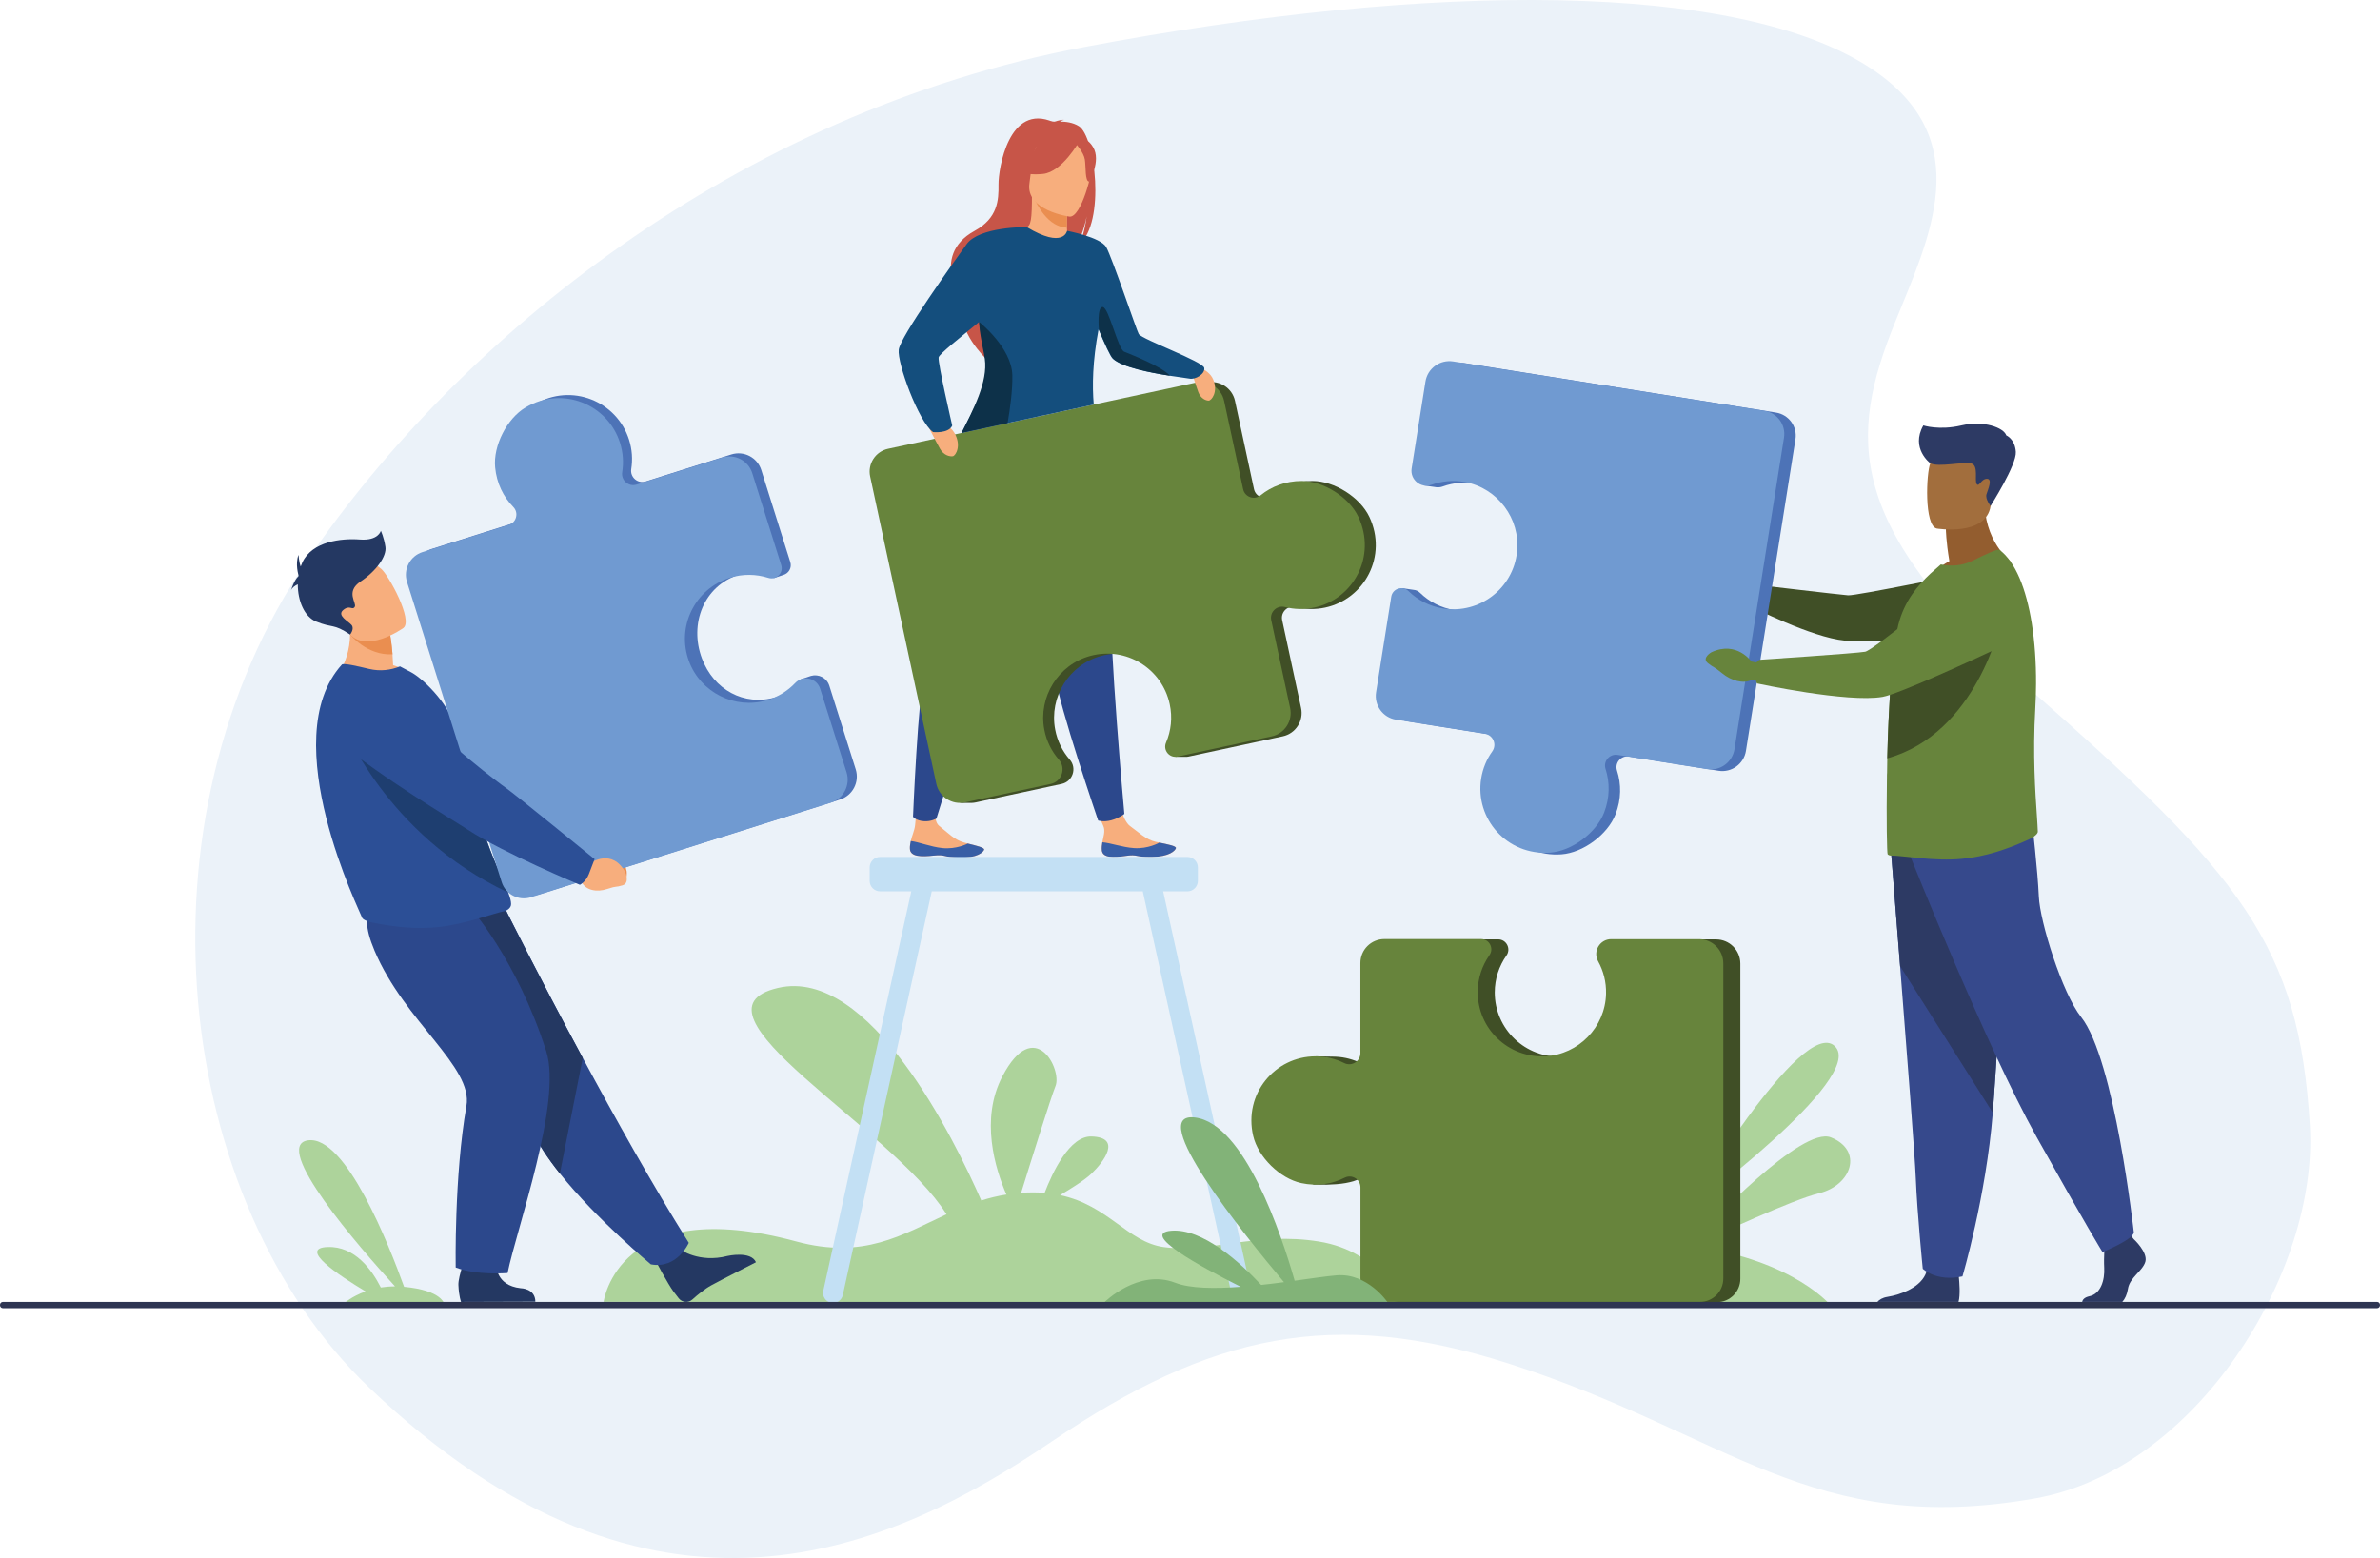 <?xml version="1.0" encoding="utf-8"?>
<!-- Generator: Adobe Illustrator 24.1.2, SVG Export Plug-In . SVG Version: 6.00 Build 0)  -->
<svg version="1.1" id="Capa_1" xmlns="http://www.w3.org/2000/svg" xmlns:xlink="http://www.w3.org/1999/xlink" x="0px" y="0px"
	 viewBox="0 0 491.73 321.99" style="enable-background:new 0 0 491.73 321.99;" xml:space="preserve">
<style type="text/css">
	.st0{fill:#5FA844;}
	.st1{fill:none;stroke:#FFFFFF;stroke-miterlimit:10;}
	.st2{fill:#FFFFFF;}
	.st3{fill:#A0C1E7;}
	.st4{fill:#CEDFF4;}
	.st5{fill:#365684;}
	.st6{fill:#144E7D;}
	.st7{opacity:0.68;fill:#F4F4F4;}
	.st8{fill:#235988;}
	.st9{fill:none;stroke:#144E7D;stroke-width:2;stroke-miterlimit:10;}
	.st10{opacity:0.08;fill:#636667;}
	.st11{fill:none;stroke:#5FA844;stroke-width:7;stroke-linecap:round;stroke-miterlimit:10;}
	.st12{fill:#154D7C;}
	.st13{fill:none;stroke:#154D7C;stroke-width:2;stroke-miterlimit:10;}
	.st14{fill:#0F3650;}
	.st15{opacity:0.16;fill:#154D7C;}
	.st16{fill:none;stroke:url(#SVGID_7_);stroke-miterlimit:10;}
	.st17{fill:none;stroke:url(#SVGID_8_);stroke-miterlimit:10;}
	.st18{fill:none;stroke:url(#SVGID_9_);stroke-miterlimit:10;}
	.st19{fill:none;stroke:url(#SVGID_10_);stroke-miterlimit:10;}
	.st20{fill:none;stroke:url(#SVGID_11_);stroke-miterlimit:10;}
	.st21{fill:none;stroke:url(#SVGID_12_);stroke-miterlimit:10;}
	.st22{fill:#61883B;}
	.st23{fill:none;stroke:#61883B;stroke-width:2;stroke-miterlimit:10;}
	.st24{fill:#3D5126;}
	.st25{opacity:0.16;fill:#61883B;}
	.st26{fill:none;stroke:#61883B;stroke-miterlimit:10;}
	.st27{opacity:0.16;}
	.st28{fill:none;stroke:#154D7C;stroke-miterlimit:10;}
	.st29{fill:#636667;}
	.st30{opacity:0.08;}
	.st31{fill:#646768;}
	.st32{fill:#113751;}
	.st33{fill:url(#SVGID_13_);}
	.st34{fill:url(#SVGID_14_);}
	.st35{fill:url(#SVGID_15_);}
	.st36{fill:url(#SVGID_16_);}
	.st37{fill:url(#SVGID_17_);}
	.st38{fill:url(#SVGID_18_);}
	.st39{opacity:0.2;fill:url(#SVGID_19_);}
	.st40{opacity:0.2;}
	.st41{opacity:0;fill:#020203;}
	.st42{opacity:0.091;fill:#020203;}
	.st43{opacity:0.182;fill:#020203;}
	.st44{opacity:0.273;fill:#020203;}
	.st45{opacity:0.364;fill:#020203;}
	.st46{opacity:0.455;fill:#020203;}
	.st47{opacity:0.545;fill:#020203;}
	.st48{opacity:0.636;fill:#020203;}
	.st49{opacity:0.727;fill:#020203;}
	.st50{opacity:0.818;fill:#020203;}
	.st51{opacity:0.909;fill:#020203;}
	.st52{fill:#020203;}
	.st53{fill:url(#SVGID_20_);}
	.st54{fill:url(#SVGID_21_);}
	.st55{opacity:0.818;fill:url(#SVGID_22_);}
	.st56{opacity:0.6;fill:url(#SVGID_23_);}
	.st57{fill:url(#SVGID_24_);}
	.st58{fill:url(#SVGID_25_);}
	.st59{fill:#BDBEC0;}
	.st60{fill:url(#SVGID_26_);}
	.st61{opacity:0.6;fill:url(#SVGID_27_);}
	.st62{fill:url(#SVGID_28_);}
	.st63{fill:url(#SVGID_29_);}
	.st64{fill:#374C22;}
	.st65{fill:url(#SVGID_30_);}
	.st66{fill:url(#SVGID_31_);}
	.st67{fill:url(#SVGID_32_);}
	.st68{fill:url(#SVGID_33_);}
	.st69{opacity:0.5;fill:url(#SVGID_34_);}
	.st70{fill:url(#SVGID_35_);}
	.st71{fill:url(#SVGID_36_);}
	.st72{fill:#E7E8E9;}
	.st73{fill:url(#SVGID_37_);}
	.st74{opacity:0.5;fill:url(#SVGID_38_);}
	.st75{fill:url(#SVGID_39_);}
	.st76{fill:url(#SVGID_40_);}
	.st77{fill:url(#SVGID_41_);}
	.st78{opacity:0.5;fill:url(#SVGID_42_);}
	.st79{fill:url(#SVGID_43_);}
	.st80{fill:#32265F;}
	.st81{fill:#3F277A;}
	.st82{fill:url(#SVGID_44_);}
	.st83{fill:#544394;}
	.st84{fill:url(#SVGID_45_);}
	.st85{fill:url(#SVGID_46_);}
	.st86{opacity:0.8;fill:url(#SVGID_47_);}
	.st87{opacity:0.6;fill:url(#SVGID_48_);}
	.st88{opacity:0.5;fill:url(#SVGID_49_);}
	.st89{opacity:0.5;fill:url(#SVGID_50_);}
	.st90{opacity:0.5;fill:url(#SVGID_51_);}
	.st91{fill:url(#SVGID_52_);}
	.st92{opacity:0.72;fill:#3E5975;}
	.st93{opacity:0.08;fill:#646768;enable-background:new    ;}
	.st94{opacity:0.16;fill:#62883B;enable-background:new    ;}
	.st95{fill:#62883B;}
	.st96{fill:none;stroke:#62883B;stroke-width:2;stroke-miterlimit:10;}
	.st97{fill:#3E5227;}
	.st98{fill:none;stroke:#62883B;stroke-miterlimit:10;}
	.st99{opacity:0.16;fill:#144E7D;enable-background:new    ;}
	.st100{fill:none;stroke:url(#SVGID_55_);stroke-miterlimit:10;}
	.st101{fill:none;stroke:url(#SVGID_56_);stroke-miterlimit:10;}
	.st102{fill:none;stroke:url(#SVGID_57_);stroke-miterlimit:10;}
	.st103{fill:none;stroke:url(#SVGID_58_);stroke-miterlimit:10;}
	.st104{fill:none;stroke:url(#SVGID_59_);stroke-miterlimit:10;}
	.st105{fill:none;stroke:url(#SVGID_60_);stroke-miterlimit:10;}
	.st106{fill:none;stroke:#144E7D;stroke-miterlimit:10;}
	.st107{fill:#FFFFFF;stroke:#000000;stroke-miterlimit:10;}
	.st108{fill:#088B38;}
	.st109{fill:#6FB62C;}
	.st110{fill:#FBFBFB;}
	.st111{fill:#98A43B;}
	.st112{fill:#BBD071;}
	.st113{fill:#4A763A;}
	.st114{filter:url(#Adobe_OpacityMaskFilter);}
	.st115{filter:url(#Adobe_OpacityMaskFilter_1_);}
	.st116{mask:url(#SVGID_67_);fill:url(#SVGID_68_);}
	.st117{fill:url(#SVGID_69_);}
	.st118{filter:url(#Adobe_OpacityMaskFilter_2_);}
	.st119{filter:url(#Adobe_OpacityMaskFilter_3_);}
	.st120{mask:url(#SVGID_70_);fill:url(#SVGID_71_);}
	.st121{fill:url(#SVGID_72_);}
	.st122{fill:#C3C2C2;}
	.st123{fill:#D6D7D7;}
	.st124{fill:#E9E8E8;}
	.st125{fill:#0E2D3D;}
	.st126{fill:#295173;}
	.st127{fill:#EEA886;}
	.st128{fill:#1D3B54;}
	.st129{fill:#EEDAD3;}
	.st130{fill:#D6C5BE;}
	.st131{fill:#FBE6DE;}
	.st132{fill:#E94847;}
	.st133{fill:#EEA987;}
	.st134{fill:#A77961;}
	.st135{fill:#E3D3CC;}
	.st136{fill:#F2E2D9;}
	.st137{fill:#CCBDB7;}
	.st138{fill:#948A84;}
	.st139{fill:#EBD9D0;}
	.st140{fill:#D99B5B;}
	.st141{fill:#2A2C48;}
	.st142{fill:#3A4047;}
	.st143{fill:#323657;}
	.st144{fill:#918783;}
	.st145{fill:#5F5955;}
	.st146{fill:#F6F8FD;}
	.st147{fill:#DFE0E7;}
	.st148{filter:url(#Adobe_OpacityMaskFilter_4_);}
	.st149{filter:url(#Adobe_OpacityMaskFilter_5_);}
	.st150{mask:url(#SVGID_73_);fill:url(#SVGID_74_);}
	.st151{fill:url(#SVGID_75_);}
	.st152{fill:url(#SVGID_76_);}
	.st153{fill:url(#SVGID_77_);}
	.st154{fill:url(#SVGID_78_);}
	.st155{fill:url(#SVGID_79_);}
	.st156{fill:url(#SVGID_80_);}
	.st157{fill:url(#SVGID_81_);}
	.st158{fill:url(#SVGID_82_);}
	.st159{fill:url(#SVGID_83_);}
	.st160{fill:#40446E;}
	.st161{fill:#E9754E;}
	.st162{fill:#D0BFB9;}
	.st163{fill:#4A5081;}
	.st164{fill:#6B77B8;}
	.st165{fill:#262740;}
	.st166{fill:#3E426B;}
	.st167{opacity:0.16;fill:#6395C0;}
	.st168{fill:#D98B52;}
	.st169{fill:#315597;}
	.st170{fill:#486FB5;}
	.st171{fill:#CFBFB7;}
	.st172{fill:#24263D;}
	.st173{fill:#5789C8;}
	.st174{fill:#E1E3ED;}
	.st175{fill:#ABB1DA;}
	.st176{fill:#DBD8E3;}
	.st177{fill:#1D1F33;}
	.st178{fill:#444444;}
	.st179{fill:#C5C2CD;}
	.st180{fill:#764937;}
	.st181{fill:#D08D6C;}
	.st182{fill:#DB9C7C;}
	.st183{fill:#EBEBEB;}
	.st184{filter:url(#Adobe_OpacityMaskFilter_6_);}
	.st185{filter:url(#Adobe_OpacityMaskFilter_7_);}
	.st186{mask:url(#SVGID_84_);fill:url(#SVGID_85_);}
	.st187{filter:url(#Adobe_OpacityMaskFilter_8_);}
	.st188{filter:url(#Adobe_OpacityMaskFilter_9_);}
	.st189{mask:url(#SVGID_86_);fill:url(#SVGID_87_);}
	.st190{fill:none;stroke:#60AA45;stroke-miterlimit:10;}
	.st191{fill:#3F3F3F;}
	.st192{fill:#0FA0C0;}
	.st193{fill:#46B593;}
	.st194{fill:#88BD24;}
	.st195{fill:#5059A4;}
	.st196{fill-rule:evenodd;clip-rule:evenodd;fill:#FFFFFF;}
	.st197{fill:#EBF2F9;}
	.st198{fill:#E0EBF9;}
	.st199{fill:#C0D6F0;}
	.st200{fill:#AFC9EB;}
	.st201{fill:#518C3A;}
	.st202{fill:#60AA45;}
	.st203{fill:#F2A450;}
	.st204{fill:#709AD1;}
	.st205{fill:#E9F2FC;}
	.st206{fill:#B2CBEC;}
	.st207{fill:#FDECDB;}
	.st208{fill:#5B8AC8;}
	.st209{fill:#F4D2B8;}
	.st210{fill:#2C488C;}
	.st211{fill:#5B8AC7;}
	.st212{fill:#477731;}
	.st213{fill:#243862;}
	.st214{fill:#F7B17F;}
	.st215{fill:#EE985E;}
	.st216{fill:#EBF3FC;}
	.st217{fill:#F49749;}
	.st218{fill:#2E3552;}
	.st219{clip-path:url(#SVGID_89_);}
	.st220{opacity:0.6;fill:#E1CBB4;}
	.st221{fill:#969696;}
	.st222{fill:#F0F1E8;}
	.st223{fill:#D9D9D9;}
	.st224{fill:#FAFAFA;}
	.st225{fill:#C2C1C1;}
	.st226{fill:#7F7F7E;}
	.st227{fill:#BFBEBE;}
	.st228{fill:#B5B5B5;}
	.st229{fill:#873F20;}
	.st230{fill:#6B2C18;}
	.st231{fill:#9F9D9D;}
	.st232{fill:#807F7F;}
	.st233{fill:#B57668;}
	.st234{fill:#531C0D;}
	.st235{fill:#3C1211;}
	.st236{fill:#682A0C;}
	.st237{opacity:0.5;}
	.st238{fill:none;stroke:#FFFFFF;stroke-width:3;stroke-miterlimit:10;}
	.st239{fill:none;}
	.st240{fill:#1F2448;}
	.st241{fill:#ADD39B;}
	.st242{fill:#F7AE7D;}
	.st243{fill:#385EA5;}
	.st244{fill:#C75548;}
	.st245{fill:#EA8E50;}
	.st246{fill:#404F26;}
	.st247{fill:#67843C;}
	.st248{fill:#0D3149;}
	.st249{fill:#2D3A64;}
	.st250{fill:#36498C;}
	.st251{fill:#935D2F;}
	.st252{fill:#A26E3D;}
	.st253{fill:#4D73B7;}
	.st254{fill:#C3E0F4;}
	.st255{fill:#1E3E70;}
	.st256{fill:#2C4F96;}
	.st257{fill:#82B378;}
	.st258{fill:#A4D1F2;}
	.st259{fill:#CDE3F7;}
	.st260{fill:#F2FAFF;}
	.st261{fill:#9CC6EB;}
	.st262{fill:#68B576;}
	.st263{fill:#19355A;}
	.st264{fill:#094787;}
	.st265{fill:#F6AC81;}
	.st266{fill:#F5A070;}
	.st267{fill:#ED8F5A;}
	.st268{fill:#E4F1FC;}
	.st269{fill:#309CAA;}
	.st270{fill:#F49A62;}
	.st271{fill:#3472B8;}
	.st272{fill:#0C478D;}
	.st273{fill:#6996CF;}
	.st274{fill:#192D4C;}
	.st275{fill:none;stroke:#F4F4F4;stroke-width:2;stroke-miterlimit:10;}
	.st276{opacity:0.31;fill:#F4F4F4;}
	.st277{fill:#F4F4F4;}
	.st278{clip-path:url(#SVGID_91_);fill:#60AA45;}
	.st279{clip-path:url(#SVGID_93_);fill:#60AA45;}
</style>
<g>
	<path class="st197" d="M76.28,286.77C36.06,248.38,26.45,169.99,63.7,115.49C94.75,70.07,151.94,23.34,224.01,9.72
		c72.07-13.62,135.2-13.61,162.51,4.39c22.35,14.73,11.96,35.23,4.95,52.66c-9.35,23.27-10.73,41.74,27.75,75.53
		c43.93,38.58,55.82,53.06,58.02,90.37c1.79,30.34-23.54,71.15-56.78,77c-46.27,8.14-63.45-13.36-108.72-27.86
		c-36.32-11.63-61.51-6.19-94.43,16.1C184.38,320.2,135.3,343.11,76.28,286.77z"/>
	<path class="st241" d="M272.48,256.58c-12.91-2.08-22.66,2.45-32.04,1.15c-7.48-1.04-11.37-8.6-21.42-10.74
		c2.39-1.41,5.17-3.17,6.5-4.45c2.59-2.49,6.3-7.47,0-7.67c-4.53-0.14-8.06,7.41-9.69,11.65c-1.49-0.12-3.1-0.13-4.85-0.01
		c2.07-6.68,6.12-19.62,7.11-22.1c1.35-3.38-4.31-14.66-10.97-2c-4.67,8.88-1.5,19.13,0.81,24.46c-1.83,0.29-3.55,0.72-5.19,1.23
		c-5.51-12.56-23.02-48.38-42.01-43.93c-20.7,4.85,23.65,28.93,34.83,46.78c-9.14,4.24-17.17,9.38-31.04,5.62
		c-36.88-9.99-39.81,12.48-39.81,12.48l164.82,0.06C289.53,269.12,285.39,258.66,272.48,256.58z"/>
	<path class="st242" d="M227.64,175.73c0.17,1.59,2.41,1.53,4.95,1.15c2.54-0.38,1.88,0.29,5.45,0.22c3.57-0.07,4.76-1.29,4.91-1.8
		c0.14-0.46-1.59-0.78-3.44-1.17c-0.23-0.05-0.47-0.1-0.7-0.15c-2.09-0.46-3.51-1.96-5.33-3.26c-1.72-1.23-2.88-6.85-2.88-6.85
		l-5.07-0.03c0,0,1.59,5.08,2.42,6.85c0.49,1.04-0.03,2.37-0.2,3.38C227.66,174.62,227.58,175.18,227.64,175.73z"/>
	<path class="st243" d="M232.59,176.88c2.54-0.38,1.88,0.29,5.45,0.22c3.57-0.07,4.76-1.29,4.91-1.8c0.14-0.46-1.59-0.78-3.44-1.17
		l-0.02,0.03c0,0-2.25,1.31-5.2,1.11c-2.4-0.16-4.88-1.08-6.53-1.2c-0.09,0.54-0.17,1.1-0.11,1.66
		C227.81,177.32,230.05,177.26,232.59,176.88z"/>
	<path class="st242" d="M188,175.48c0.11,1.59,2.35,1.62,4.9,1.33c2.55-0.28,1.87,0.36,5.44,0.42c3.57,0.07,4.8-1.11,4.98-1.62
		c0.16-0.45-1.56-0.84-3.4-1.3c-0.23-0.06-0.46-0.12-0.69-0.18c-2.07-0.54-3.44-2.09-5.2-3.46c-1.67-1.29-0.3-6.64-0.3-6.64
		l-3.85-1.82c0,0-0.53,5.52-0.81,8.31c-0.12,1.14-0.69,2.29-0.89,3.28C188.07,174.37,187.96,174.92,188,175.48z"/>
	<path class="st243" d="M192.9,176.82c2.55-0.28,1.87,0.36,5.44,0.42c3.57,0.07,4.8-1.11,4.98-1.62c0.16-0.45-1.56-0.84-3.4-1.3
		l-0.02,0.03c0,0-2.3,1.22-5.24,0.91c-2.39-0.25-4.83-1.26-6.48-1.45c-0.11,0.54-0.22,1.09-0.18,1.65
		C188.11,177.07,190.35,177.1,192.9,176.82z"/>
	<path class="st210" d="M196.64,96.04c0,0-1.07,5.16-2.13,31.33c0,0-1.98,4.85-3.42,10.77c-1.44,5.92-2.45,30.65-2.45,30.65
		s0.57,0.83,2.31,0.93c1.42,0.09,2.52-0.54,2.52-0.54s9.98-32.38,14.84-44.95c4.86-12.57,7.71-30.52,7.71-30.52L196.64,96.04z"/>
	<path class="st210" d="M208.65,98.25c0,0,0.79,5.21,8.85,30.13c0,0-0.18,5.23,0.53,11.29c0.7,6.06,8.86,29.9,8.86,29.9
		s1.08,0.38,2.71-0.05c1.51-0.4,2.7-1.31,2.7-1.31s-3.13-34.08-2.92-47.55c0.21-13.48-3.34-31.3-3.34-31.3L208.65,98.25z"/>
	<path class="st244" d="M222.92,26.08c-1.26-0.8-2.82-0.96-3.91-0.95c0.3-0.28,0.85-0.35,0.85-0.35c-0.67-0.13-2.21,0.46-2.21,0.46
		c-9.22-4.09-11.39,9.67-11.35,12.9c0.04,3.22-0.13,6.93-4.96,9.58c-9.52,5.21-2.22,15.51-2.22,15.51
		c-1.71,4.92,4.63,10.94,4.63,10.94c-0.11-2.61,11.87-19.24,18.33-23.03c1.63-2.17,2.37-6.1,2.43-6.41
		c-0.42,3.13-1.05,4.86-1.57,5.83C228.47,45.93,226.27,28.21,222.92,26.08z"/>
	<path class="st242" d="M220.91,49.34c0.03,0.01-3.02,1.6-5.32,0.97c-2.16-0.59-3.57-3.39-3.54-3.4c0.92-0.18,1.18-1.44,1.16-6.85
		l0.41,0.08l6.71,1.33l0.25,0.05c0,0-0.16,2.19-0.16,4.25c0,0.44,0,0.87,0.02,1.27C220.48,48.25,220.61,49.2,220.91,49.34z"/>
	<path class="st245" d="M220.41,45.78c0,0.44,0,0.87,0.02,1.27c-3.9-0.16-6.15-4.62-7-6.58l6.89,1.01l0.25,0.05
		C220.58,41.53,220.42,43.72,220.41,45.78z"/>
	<path class="st244" d="M212.9,39.39c0,0-2.04-3.22-2.53-5.98c-0.35-1.97,0.65-9.26,7.98-8.21c0,0,2.13,0.21,4.13,1.56
		c1.59,1.08,3.89,3.4,1.32,9.76l-0.67,2.15L212.9,39.39z"/>
	<path class="st242" d="M220.99,44.77c0,0-9.13-1.21-8.3-6.88c0.84-5.68,0.23-9.66,6.09-9.13c5.87,0.53,6.68,2.86,6.86,4.83
		S223.39,44.94,220.99,44.77z"/>
	<path class="st244" d="M222.96,29.24c0,0-3.49,6.29-7.46,6.7c-3.98,0.41-5.48-0.86-5.48-0.86s3.28-1.9,4.5-5.88
		C214.51,29.2,221.55,25.79,222.96,29.24z"/>
	<path class="st244" d="M222.26,29.69c0,0,1.64,1.76,1.88,3.28c0.24,1.51,0,4.52,0.88,4.55c0,0,2.55-4.25,0.82-7.12
		C224.01,27.34,222.26,29.69,222.26,29.69z"/>
	<path class="st246" d="M282.92,106.82c-1.92-4.06-7.24-7.42-11.73-7.42c-3.32,0-6.24,1.13-8.5,2.97c-1.29,1.05-3.24,0.36-3.6-1.27
		l-3.93-18.25c-0.57-2.66-3.2-4.36-5.86-3.78l-63.57,13.68c-2.6,0.56-4.26,3.12-3.7,5.72l13.67,63.51c0.39,1.82,1.72,3.19,3.37,3.71
		l-0.83,0.24h2.47l0.02,0c0.3-0.01,0.61-0.04,0.91-0.11l1.38-0.3l0,0l0,0l16.32-3.51c2.29-0.49,3.22-3.26,1.68-5.03
		c-1.49-1.71-2.56-3.82-3.01-6.21c-1.28-6.74,2.89-13.43,9.51-15.22c7.37-2,14.82,2.6,16.4,9.97c0.6,2.77,0.28,5.53-0.76,7.95
		c-0.4,0.94-0.07,1.92,0.62,2.48l-0.95,0.46l2.21,0v0c0.17,0,0.34-0.01,0.51-0.05l19.48-4.19c2.66-0.57,4.36-3.2,3.78-5.86
		l-3.9-18.14c-0.36-1.68,1.17-3.15,2.83-2.72c1.92,0.49,3.99,0.56,6.06,0.11C281.96,123.8,286.73,114.88,282.92,106.82z"/>
	<path class="st247" d="M268.94,99.4c-3.31,0-6.24,1.13-8.5,2.97c-1.29,1.05-3.24,0.36-3.6-1.27l-3.93-18.25
		c-0.57-2.66-3.2-4.36-5.86-3.78l-63.57,13.68c-2.6,0.56-4.26,3.12-3.7,5.72l13.67,63.51c0.58,2.7,3.24,4.42,5.94,3.84l17.7-3.81
		c2.29-0.49,3.22-3.26,1.68-5.03c-1.49-1.71-2.56-3.82-3.01-6.21c-1.28-6.74,2.89-13.43,9.51-15.22c7.37-2,14.82,2.6,16.4,9.97
		c0.6,2.77,0.28,5.53-0.76,7.95c-0.67,1.58,0.71,3.25,2.38,2.89l19.48-4.19c2.66-0.57,4.36-3.2,3.78-5.86l-3.9-18.14
		c-0.36-1.68,1.17-3.15,2.83-2.72c1.92,0.49,3.99,0.56,6.06,0.11c8.15-1.75,12.92-10.68,9.11-18.74
		C278.76,102.76,273.43,99.4,268.94,99.4z"/>
	<path class="st242" d="M245.68,75.25c0,0,3.97,0.65,5,3.23s-0.41,4.32-0.97,4.32c-0.56-0.01-1.63-0.42-2.13-1.76
		C247.09,79.71,245.68,75.25,245.68,75.25z"/>
	<path class="st242" d="M191.09,86.76c0,0,4.45-0.01,6.05,2.63c1.6,2.63,0.33,4.8-0.28,4.9c-0.61,0.09-1.86-0.16-2.64-1.53
		C193.43,91.38,191.09,86.76,191.09,86.76z"/>
	<path class="st6" d="M245.79,78.25c-0.39-0.08-2.12-0.29-4.31-0.63c-4.04-0.63-9.68-1.75-11.57-3.49c-0.51-0.47-1.7-3.08-2.94-6.06
		c-1.25,6.61-1.32,11.68-0.99,15.54l-27.32,5.88c2.34-4.74,5.97-10.61,5.29-15.36c-0.25-1.76-1.22-4.18-1.58-6.89
		c-0.03-0.23-0.06-0.47-0.08-0.7c-3.83,3.15-8.26,6.63-8.36,7.33c-0.18,1.17,2.81,14.08,2.81,14.08c-0.74,1.7-3.96,1.35-3.96,1.35
		c-3.01-2.15-7.45-14.35-7.09-17.05c0.35-2.7,11.35-18.1,14.01-21.78c2.63-3.64,12.22-3.55,12.45-3.54h0c0,0,0,0,0,0
		c7.63,4.58,8.32,0.77,8.32,0.77s6.88,1.31,8.07,3.34c1.18,2.03,6.37,17.45,6.74,18c0.77,1.14,13.31,5.68,13.53,6.99
		C249.03,77.32,246.92,78.49,245.79,78.25z"/>
	<path class="st248" d="M208.18,87.44l-9.52,2.04c2.37-4.72,5.49-10.6,4.81-15.32c-0.25-1.76-0.83-3.85-1.1-6.58
		c-0.03-0.26-0.07-1.05-0.07-1.05s6.75,5.31,6.86,11.05C209.22,80.56,208.7,84.45,208.18,87.44z"/>
	<path class="st248" d="M241.73,77.65c-4.09-0.64-9.79-1.75-11.71-3.5c-0.52-0.47-1.73-3.08-2.98-6.07c0,0-0.44-4.81,0.82-4.63
		c1.26,0.18,3.11,8.71,4.42,9.24C233.46,73.18,239.99,75.69,241.73,77.65z"/>
	<g>
		<path class="st249" d="M443.25,260.77c-0.58,1.94-3.24,3.24-3.6,5.61c-0.18,1.16-0.61,2.06-1.16,2.68h-8.29
			c0.08-0.46,0.45-0.95,1.52-1.18c2.3-0.5,3.17-3.29,3.03-5.88c-0.06-1.09-0.03-2.32,0.02-3.4c0.07-1.48,0.19-2.65,0.19-2.65
			l4.89-1.15l0.51,0.66l0.49,0.63C440.87,256.09,443.82,258.83,443.25,260.77z"/>
		<path class="st249" d="M404.65,269.06h-16.77c0.38-0.44,1.02-0.88,2.11-1.05c2.58-0.42,7.05-1.92,8.05-5.22
			c0.03-0.11,0.06-0.21,0.09-0.32c0.79-3.53,6.55,1.08,6.55,1.08s0.02,0.14,0.04,0.38C404.82,264.92,405.05,267.62,404.65,269.06z"
			/>
		<path class="st250" d="M390.68,175.65c0,0,0.87,10.91,1.9,24.02c1.4,17.81,3.08,39.69,3.24,43.83c0.29,7.2,1.44,18.71,1.44,18.71
			s2.73,2.74,8.2,1.58c0,0,4.87-16.43,6.27-33.82c0.02-0.29,0.04-0.57,0.06-0.86c1.3-17.7,3.31-54.98,3.31-54.98L390.68,175.65z"/>
		<path class="st249" d="M390.68,175.65c0,0,0.87,10.91,1.9,24.02l19.15,30.3c0.02-0.29,0.04-0.57,0.06-0.86
			c1.3-17.7,3.31-54.98,3.31-54.98L390.68,175.65z"/>
		<path class="st250" d="M394.68,176.94c0,0,15.76,39.5,26.12,58.07c10.36,18.56,13.6,23.75,13.6,23.75s5.94-2.37,6.48-3.99
			c0,0-3.96-35.84-10.9-44.58c-3.92-4.94-8.53-19.75-8.74-24.93c-0.22-5.18-1.4-15.43-1.4-15.43L394.68,176.94z"/>
	</g>
	<path class="st251" d="M402.76,115.96c-0.7-4.14-0.72-6.59-0.72-6.59l8-6.44c-0.3,8.86,5.38,13.12,5.38,13.12
		s-10.65,5.24-16.81,3.3C398.6,119.35,400.12,117.42,402.76,115.96z"/>
	<path class="st252" d="M400.15,109.23c0,0,10.17,1.69,11.13-4.66c0.95-6.35,2.91-10.41-3.54-11.76c-6.45-1.35-8.08,0.89-8.92,2.93
		C397.98,97.78,397.53,108.63,400.15,109.23z"/>
	<g>
		<path class="st246" d="M364.43,122.32l-2.16-1.34c0,0-2.7-3.99-7.31-1.51c0,0-1.83,1.16-0.6,2.14c1.23,0.98,0.9,0.42,2.59,1.84
			c1.7,1.41,3.9,1.92,5.31,1.14l1.82-0.17L364.43,122.32z"/>
		<path class="st246" d="M361.86,122.74c0.56-1.74,0.82-1.9,0.82-1.9s17.51,2.07,19.16,2.19c1.65,0.12,24.58-4.6,24.58-4.6
			l10.83,13.15c0,0-31.92,1.2-36.1,0.81c-6.9-0.65-19.42-7.07-19.42-7.07S361.42,124.11,361.86,122.74z"/>
	</g>
	<path class="st247" d="M421.03,171.84c0.03,0.68-1.37,1.42-1.97,1.7c-4.57,2.05-8.83,3.47-13.64,3.94
		c-5.71,0.59-12.45-0.7-14.76-0.67c-0.25,0-0.46-0.09-0.65-0.25c-0.15-0.12-0.28-7.09-0.15-15.88c0-0.34,0-0.71,0.03-1.05v-0.12
		c0.01-0.92,0.02-1.85,0.04-2.78c0.06-2.57,0.15-5.21,0.27-7.83c0.17-3.86,0.4-7.66,0.71-11.02c0.33-3.51,0.75-6.55,1.29-8.71
		c1.23-4.96,4.07-8.23,6.66-10.64l2.13-1.88c2.13,0.43,4.38,0.31,6.63-0.8c2.44-1.2,5.09-2.5,5.52-2.19
		c3.29,2.46,5.5,8.04,6.64,15.13c0.61,3.82,0.91,8.07,0.89,12.51c-0.01,1.7-0.06,3.43-0.16,5.18c-0.55,9.36,0.01,17.48,0.34,22.2
		C420.93,170.02,421.01,171.09,421.03,171.84z"/>
	<path class="st253" d="M366.95,85.27l-64.33-10.22c-2.74-0.43-5.3,1.43-5.74,4.17l-2.85,17.93c-0.13,0.83,0.08,3.16,0.08,3.16
		l2.32,0.34c0.13,0.03,0.27,0.05,0.4,0.06l0,0l0,0c0.42,0.03,0.86-0.02,1.29-0.18c2.13-0.77,4.5-1.01,6.9-0.57
		c6.77,1.24,11.51,7.56,10.79,14.41c-0.8,7.62-7.8,12.91-15.27,11.72c-2.81-0.45-5.27-1.74-7.16-3.59
		c-0.37-0.36-0.81-0.55-1.26-0.59l0,0l-2.43-0.36l-3.02,21.87c-0.43,2.7,1.41,5.23,4.11,5.66l18.38,2.92
		c1.7,0.27,2.52,2.23,1.52,3.63c-1.16,1.62-1.97,3.53-2.3,5.63c-1.31,8.26,5.31,15.94,14.22,15.3c4.49-0.32,9.56-4.09,11.19-8.28
		c1.2-3.1,1.2-6.24,0.3-9.03c-0.52-1.59,0.84-3.16,2.49-2.9l18.49,2.94c2.7,0.43,5.23-1.41,5.66-4.11l10.23-64.4
		C371.38,88.17,369.59,85.69,366.95,85.27z"/>
	<path class="st246" d="M413.37,128.58c0,0-4.93,23.01-23.44,28.14c0.06-2.57,0.15-5.21,0.27-7.83c0.17-3.86,0.4-7.66,0.71-11.02
		c0.33-0.17,0.64-0.3,0.92-0.4C398.11,135.4,413.37,128.58,413.37,128.58z"/>
	<path class="st204" d="M331.42,167.94c1.2-3.1,1.2-6.24,0.3-9.03c-0.52-1.59,0.84-3.16,2.49-2.9l18.49,2.94
		c2.7,0.43,5.23-1.41,5.66-4.11l10.23-64.4c0.42-2.63-1.38-5.11-4.01-5.53L300.25,74.7c-2.74-0.43-5.3,1.43-5.74,4.17l-2.85,17.93
		c-0.37,2.32,1.89,4.19,4.09,3.39c2.13-0.77,4.5-1.01,6.9-0.57c6.77,1.24,11.51,7.56,10.79,14.41c-0.8,7.62-7.8,12.91-15.27,11.72
		c-2.81-0.45-5.27-1.74-7.16-3.59c-1.23-1.2-3.3-0.52-3.57,1.18l-3.13,19.73c-0.43,2.7,1.41,5.23,4.11,5.66l18.38,2.92
		c1.7,0.27,2.52,2.23,1.52,3.63c-1.16,1.62-1.97,3.53-2.3,5.63c-1.31,8.26,5.31,15.94,14.22,15.3
		C324.73,175.9,329.8,172.13,331.42,167.94z"/>
	<g>
		<path class="st247" d="M364.5,137.16l-2.64-0.44c0,0-3.02-4.36-8.27-1.92c0,0-2.08,1.17-0.71,2.26c1.38,1.09,1.01,0.49,2.92,2.07
			c1.91,1.58,4.39,2.21,6.01,1.44l2.06-0.11L364.5,137.16z"/>
		<path class="st247" d="M362.48,138.5c0.09-1.95,1.12-2.15,1.12-2.15s20.03-1.33,21.76-1.66c1.73-0.34,17.69-13.56,17.69-13.56
			s6.17-5.55,10.49-3.67c3.76,1.63,4.93,4.83,5.12,7.79c0.23,3.52-1.76,6.8-4.95,8.29c-7.17,3.35-21.5,9.92-24.76,10.48
			c-7.26,1.26-25.94-2.78-25.94-2.78S362.41,140.03,362.48,138.5z"/>
	</g>
	<path class="st249" d="M398.82,95.74c0,0-4.13-3.06-1.44-7.82c0,0,3.25,1.08,7.86,0c4.61-1.08,8.74,0.45,9.28,2.06
		c0,0,1.79,0.72,1.97,3.41c0.18,2.69-5.22,11.17-5.22,11.17s-1.15-1.44-0.84-2.42c0.31-0.99,1.3-3.19,0.09-3.19
		c-1.21,0-1.62,1.79-2.11,1.08c-0.49-0.72,0.4-3.72-1.03-4.22C405.95,95.32,400.43,96.65,398.82,95.74z"/>
	<path class="st254" d="M258.5,266.77l-18.18-82.56h5.01c1.19,0,2.16-0.97,2.16-2.16v-2.79c0-1.19-0.97-2.16-2.16-2.16h-63.49
		c-1.19,0-2.16,0.97-2.16,2.16v2.79c0,1.19,0.97,2.16,2.16,2.16h6.44l-18.18,82.56c-0.24,1.11,0.46,2.22,1.57,2.46
		c1.11,0.25,2.21-0.46,2.46-1.57l18.38-83.45h43.6l18.38,83.45c0.24,1.11,1.35,1.82,2.46,1.57l0,0
		C258.04,268.99,258.75,267.88,258.5,266.77z"/>
	<g>
		<path class="st241" d="M379.09,216.21c-6.73-6.46-30.96,34.31-30.96,34.31S385.82,222.67,379.09,216.21z"/>
		<path class="st241" d="M378.28,235.06c-5.96-2.38-25,17.69-29.29,22.33c-3.28-0.44-6.88-0.72-10.83-0.79
			c-30.15-0.54-43.83,13.12-43.83,13.12l84.11,0.29c0,0-7.45-9.46-28.59-12.5c5.16-2.44,20.44-9.54,26-10.91
			C382.59,244.94,385.01,237.75,378.28,235.06z"/>
	</g>
	<path class="st246" d="M354.55,194.14H336.4c-2.35,0-3.84,2.52-2.71,4.57c1.1,1.99-2.76,19.19-10.89,19.64
		c-7.65,0.42-13.97-5.68-13.97-13.24c0-2.84,0.9-5.48,2.42-7.64c0.99-1.4-0.01-3.34-1.72-3.34h-19.98c-2.73,0-4.95,2.21-4.95,4.95
		c0,0-1.81,21.45-3.35,20.68c-1.59-0.79-3.35-1.28-5.23-1.37l0,0H276c-0.22-0.01-0.45-0.02-0.67-0.02c-0.23,0-3.52-0.06-3.52-0.06
		l-0.5,26.5l2.86,0.03c2.72-0.08,5.07-0.34,7.17-1.4c1.49-0.76,3.26,0.33,3.26,2.01v18.72c0,2.73,2.21,4.94,4.94,4.94h65.2
		c2.67,0,4.83-2.16,4.83-4.83v-65.13C359.57,196.38,357.32,194.14,354.55,194.14z"/>
	<path class="st247" d="M268.86,244.51c3.25,0.7,6.35,0.21,8.96-1.12c1.49-0.76,3.26,0.33,3.26,2.01v18.72
		c0,2.73,2.21,4.94,4.94,4.94h65.2c2.67,0,4.83-2.16,4.83-4.83V199.1c0-2.77-2.25-5.01-5.01-5.01h-18.15
		c-2.35,0-3.84,2.52-2.71,4.57c1.1,1.99,1.7,4.28,1.64,6.72c-0.16,6.88-5.66,12.55-12.54,12.91c-7.65,0.4-13.97-5.68-13.97-13.24
		c0-2.84,0.9-5.48,2.42-7.64c0.99-1.4-0.01-3.34-1.73-3.34h-19.98c-2.73,0-4.95,2.21-4.95,4.95v18.61c0,1.72-1.81,2.84-3.35,2.07
		c-1.78-0.89-3.79-1.39-5.92-1.39c-8.36,0-14.91,7.74-12.88,16.45C259.95,239.15,264.46,243.56,268.86,244.51z"/>
	<path class="st241" d="M80.07,269.42l11.72,0.09c0,0-0.41-2.84-8.3-3.57l0,0c-3.06-8.5-12.04-31.35-19.84-30.27
		c-7.7,1.07,10.54,22.03,17.96,30.18c-1.05,0-2.03,0.09-2.93,0.23c-1.79-3.56-5.33-8.59-11.02-8.36c-6.05,0.24,2.19,5.77,7.87,9.17
		c-2.88,1.03-4.43,2.46-4.43,2.46l8.84,0.06c0.1,0.06,0.16,0.09,0.16,0.09S80.09,269.48,80.07,269.42z"/>
	<g>
		<path class="st245" d="M121.94,174.73l1.73,1.41c0,0,4.74-1.7,5.81,3.94c0,0,0.28,2.4-1.24,2.41c-1.52,0-0.89-0.26-3.05-0.2
			s-3.94-1.07-4.26-2.82l-1.03-1.48L121.94,174.73z"/>
		<path class="st255" d="M121.74,177.75c1.38-1.44,1.27-2.51,1.27-2.51s-16.02-13.11-17.64-14.18c-1.11-0.73-12.9-11.19-18.42-17.56
			c-2.74-3.16-6.12-1.94-10-0.82l-3.19,0.92c-3.85,1.11-4.86,6.5-1.69,9.12c8.91,7.38,23.73,15.68,26.5,17.42
			c6.88,4.33,20.36,9.47,20.36,9.47S120.56,178.99,121.74,177.75z"/>
	</g>
	<path class="st213" d="M140.49,258.19c0,0,3.89,2.91,9.84,1.37c0,0,4.8-1.09,5.86,1.3c0,0-7.37,3.74-9.23,4.77
		c-1.4,0.77-2.87,1.99-3.91,2.93c-0.82,0.75-2.1,0.64-2.8-0.22c-0.32-0.4-0.69-0.87-1.1-1.42c-1.14-1.54-3.78-6.51-3.78-6.51
		L140.49,258.19z"/>
	<path class="st210" d="M142.31,256.85c0,0-2.37,5.46-7.83,4.45c0,0-11.15-9.21-18.8-18.77c-2.48-3.11-4.6-6.25-5.84-9.13
		c-5.07-11.74-18.76-29.26-27.46-38.13l21.78-7.88c0,0,6.97,14.03,16.25,31.26C127.09,231.07,134.97,245.15,142.31,256.85z"/>
	<path class="st213" d="M120.4,218.65l-4.72,23.87c-2.48-3.11-4.6-6.25-5.84-9.13c-5.07-11.74-18.76-29.26-27.46-38.13l21.78-7.88
		C104.15,187.39,111.12,201.42,120.4,218.65z"/>
	<path class="st213" d="M102.54,261.29c0,0-0.24,4.36,5.04,4.94c0,0,3.02,0.02,3.03,2.79l-15.35,0.05c0,0-0.45-1.12-0.55-3.51
		c-0.08-1.84,1.78-6.65,1.78-6.65L102.54,261.29z"/>
	<path class="st210" d="M97,187.39c0,0,9.7,10.66,15.86,29.86c3.35,10.45-6.14,36.72-7.99,45.84c0,0-6.37,0.54-10.72-1.14
		c0,0-0.33-18.85,2.22-33.38c1.42-8.13-12.77-17.39-18.98-32.08c-4.22-10,0.91-9.83,7.22-10.07L97,187.39z"/>
	<path class="st242" d="M85.8,139.83c-5.4,3.05-16.45,0.24-16.45,0.24s4.49-5.13,2.45-13.39l4.24,2.15l4.55,2.31
		c0,0,0.29,1.46,0.5,4.08c0.05,0.67,0.1,1.43,0.13,2.25C84,138.31,85.8,139.83,85.8,139.83z"/>
	<path class="st256" d="M105.6,186.84c0,0.95-1.09,1.4-1.32,1.45c-2.18,0.4-8.25,2.76-13.73,3.3c-4.61,0.48-8.89,0.02-13.59-0.92
		c-0.62-0.13-2.08-0.52-2.19-1.12c-0.13-0.65-18.14-36.71-4.14-52.2c0.33-0.36,3.09,0.29,5.62,0.89c2.33,0.55,4.47,0.25,6.39-0.52
		l2.37,1.25c2.91,1.62,8.42,7.38,9.06,11.91c0.33,2.3,1.64,4,2.02,6.02c0.14,0.75,0.29,1.48,0.43,2.19c0.29,1.4,0.58,2.73,0.89,3.99
		c0.82,3.42,1.69,6.36,2.55,8.91c0.91,2.7,1.8,4.95,2.59,6.82c1.03,2.44,1.9,4.26,2.45,5.65
		C105.37,185.44,105.6,186.21,105.6,186.84z"/>
	<path class="st255" d="M104.99,184.46c-25.42-11.98-34.23-34.98-34.23-34.98s20.66,7.62,25.75,9.6c0.29,1.4,0.58,2.73,0.89,3.99
		c0.82,3.42,1.69,6.36,2.55,8.91c0.91,2.7,1.8,4.95,2.59,6.82C103.57,181.25,104.45,183.07,104.99,184.46z"/>
	<path class="st253" d="M176.8,158.99l-5.45-17.27c-0.53-1.68-2.26-2.47-3.78-2.04l0,0l0,0c-0.08,0.02-0.16,0.05-0.24,0.08
		l-1.91,0.64c0,0-2.99,3.08-5.14,3.7c-6.6,1.91-12.86-1.61-15.26-8.04c-2.68-7.15,0.43-15.01,7.62-17.27
		c2.46-0.78,7.3,0.67,7.3,0.67l1.94-0.65c1.06-0.32,1.78-1.46,1.4-2.66l-5.99-19.01c-0.82-2.6-3.59-4.04-6.19-3.22l-17.7,5.58
		c-1.64,0.52-3.25-0.87-2.98-2.57c0.31-1.96,0.19-4.02-0.45-6.04c-2.51-7.95-11.84-11.86-19.51-7.32c-3.86,2.29-6.71,7.9-6.29,12.37
		c0.31,3.3,1.71,6.11,3.75,8.19c1.17,1.19,0.66,3.2-0.93,3.7l-17.81,5.62c-2.6,0.82-4.04,3.59-3.22,6.18l19.56,62.02
		c0.8,2.54,3.51,3.94,6.04,3.14l61.95-19.54C176.17,164.43,177.63,161.62,176.8,158.99z"/>
	<path class="st204" d="M102.3,96.58c0.31,3.3,1.71,6.11,3.75,8.19c1.17,1.19,0.66,3.2-0.93,3.7l-17.81,5.62
		c-2.6,0.82-4.04,3.59-3.22,6.18l19.56,62.02c0.8,2.54,3.51,3.94,6.04,3.14l61.95-19.54c2.63-0.83,4.1-3.64,3.27-6.27l-5.45-17.27
		c-0.7-2.23-3.55-2.9-5.16-1.2c-1.56,1.64-3.56,2.9-5.9,3.58c-6.6,1.91-13.64-1.62-16.04-8.05c-2.68-7.15,1.21-14.99,8.4-17.26
		c2.7-0.85,5.48-0.79,7.99,0.01c1.63,0.52,3.17-1.01,2.66-2.64l-5.99-19.01c-0.82-2.6-3.59-4.04-6.19-3.22l-17.7,5.58
		c-1.64,0.52-3.25-0.87-2.98-2.57c0.31-1.96,0.19-4.02-0.45-6.05c-2.51-7.95-11.84-11.86-19.51-7.32
		C104.73,86.49,101.88,92.11,102.3,96.58z"/>
	<g>
		<path class="st242" d="M119.86,177.52l2.2,0.81c0,0,4.4-3.11,7.14,1.95c0,0,0.99,2.21-0.58,2.69c-1.57,0.48-1,0.03-3.2,0.76
			c-2.2,0.73-4.38,0.21-5.21-1.37l-1.49-1.1L119.86,177.52z"/>
		<path class="st256" d="M121.67,180.63c0.81-2.12,1.18-3.08,1.18-3.08s-16.6-13.53-18.29-14.69c-1.15-0.79-12.63-9.37-18.22-16.05
			c-2.77-3.32-7.15-4.83-11.38-3.94l-3.48,0.73c-4.21,0.88-5.57,6.21-2.31,9.01c9.19,7.88,24.7,17.02,27.59,18.92
			c7.18,4.72,23.05,11.33,23.05,11.33S121.03,182.29,121.67,180.63z"/>
	</g>
	<path class="st245" d="M81.1,135.22c-5.31,0.3-8.76-4.08-8.76-4.08s2.4-1.33,3.71-2.31l4.55,2.31
		C80.6,131.14,80.89,132.6,81.1,135.22z"/>
	<path class="st242" d="M83.36,129.77c0,0-8.04,5.77-11.56,0.71c-3.52-5.06-6.92-7.73-1.94-11.63c4.99-3.9,7.34-2.67,8.92-1.26
		C80.37,118.99,85.36,128.14,83.36,129.77z"/>
	<path class="st213" d="M79.63,113.02c-0.29-1.95-0.94-3.32-0.94-3.32s-0.5,2.09-4.33,1.8c-3.82-0.29-9.88,0.38-11.89,4.73
		c-0.13,0.28-0.24,0.56-0.34,0.85c-0.37-0.97-0.45-2.41-0.45-2.41c-0.73,1.87,0,4.22,0,4.22h0c-0.01,0.07-0.02,0.14-0.03,0.21
		c-0.84,0.71-1.55,2.93-1.55,2.93c0.25-0.62,0.88-1.02,1.43-1.27c-0.02,3.39,1.36,6.7,3.77,7.69c3.53,1.44,3.5,0.34,7.04,2.69
		c0,0,0.95-1.18,0.3-1.97c-0.65-0.79-3.1-1.95-1.73-3.1c1.37-1.15,1.87,0.14,2.38-0.65c0.5-0.79-2.02-3.1,1.23-5.26
		C77.76,117.99,79.92,114.96,79.63,113.02z"/>
	<path class="st257" d="M286.65,269.09c0,0-4.07-6.01-10.43-5.53c-1.93,0.15-5.08,0.62-8.73,1.12
		c-2.75-9.61-10.34-32.45-20.58-33.73c-10.45-1.31,10,24.09,18.37,34.03c-1.53,0.2-3.11,0.4-4.71,0.57
		c-4.43-4.73-12.15-11.74-18.59-11.2c-6.46,0.54,5.64,7.22,14.37,11.59c-5.36,0.4-10.44,0.36-13.54-0.84
		c-7.6-2.94-14.59,3.99-14.59,3.99H286.65z"/>
	<path class="st218" d="M491.12,270.36H0.61c-0.34,0-0.61-0.27-0.61-0.61l0-0.08c0-0.34,0.27-0.61,0.61-0.61l490.51,0
		c0.34,0,0.61,0.27,0.61,0.61v0.08C491.73,270.09,491.46,270.36,491.12,270.36z"/>
</g>
</svg>
